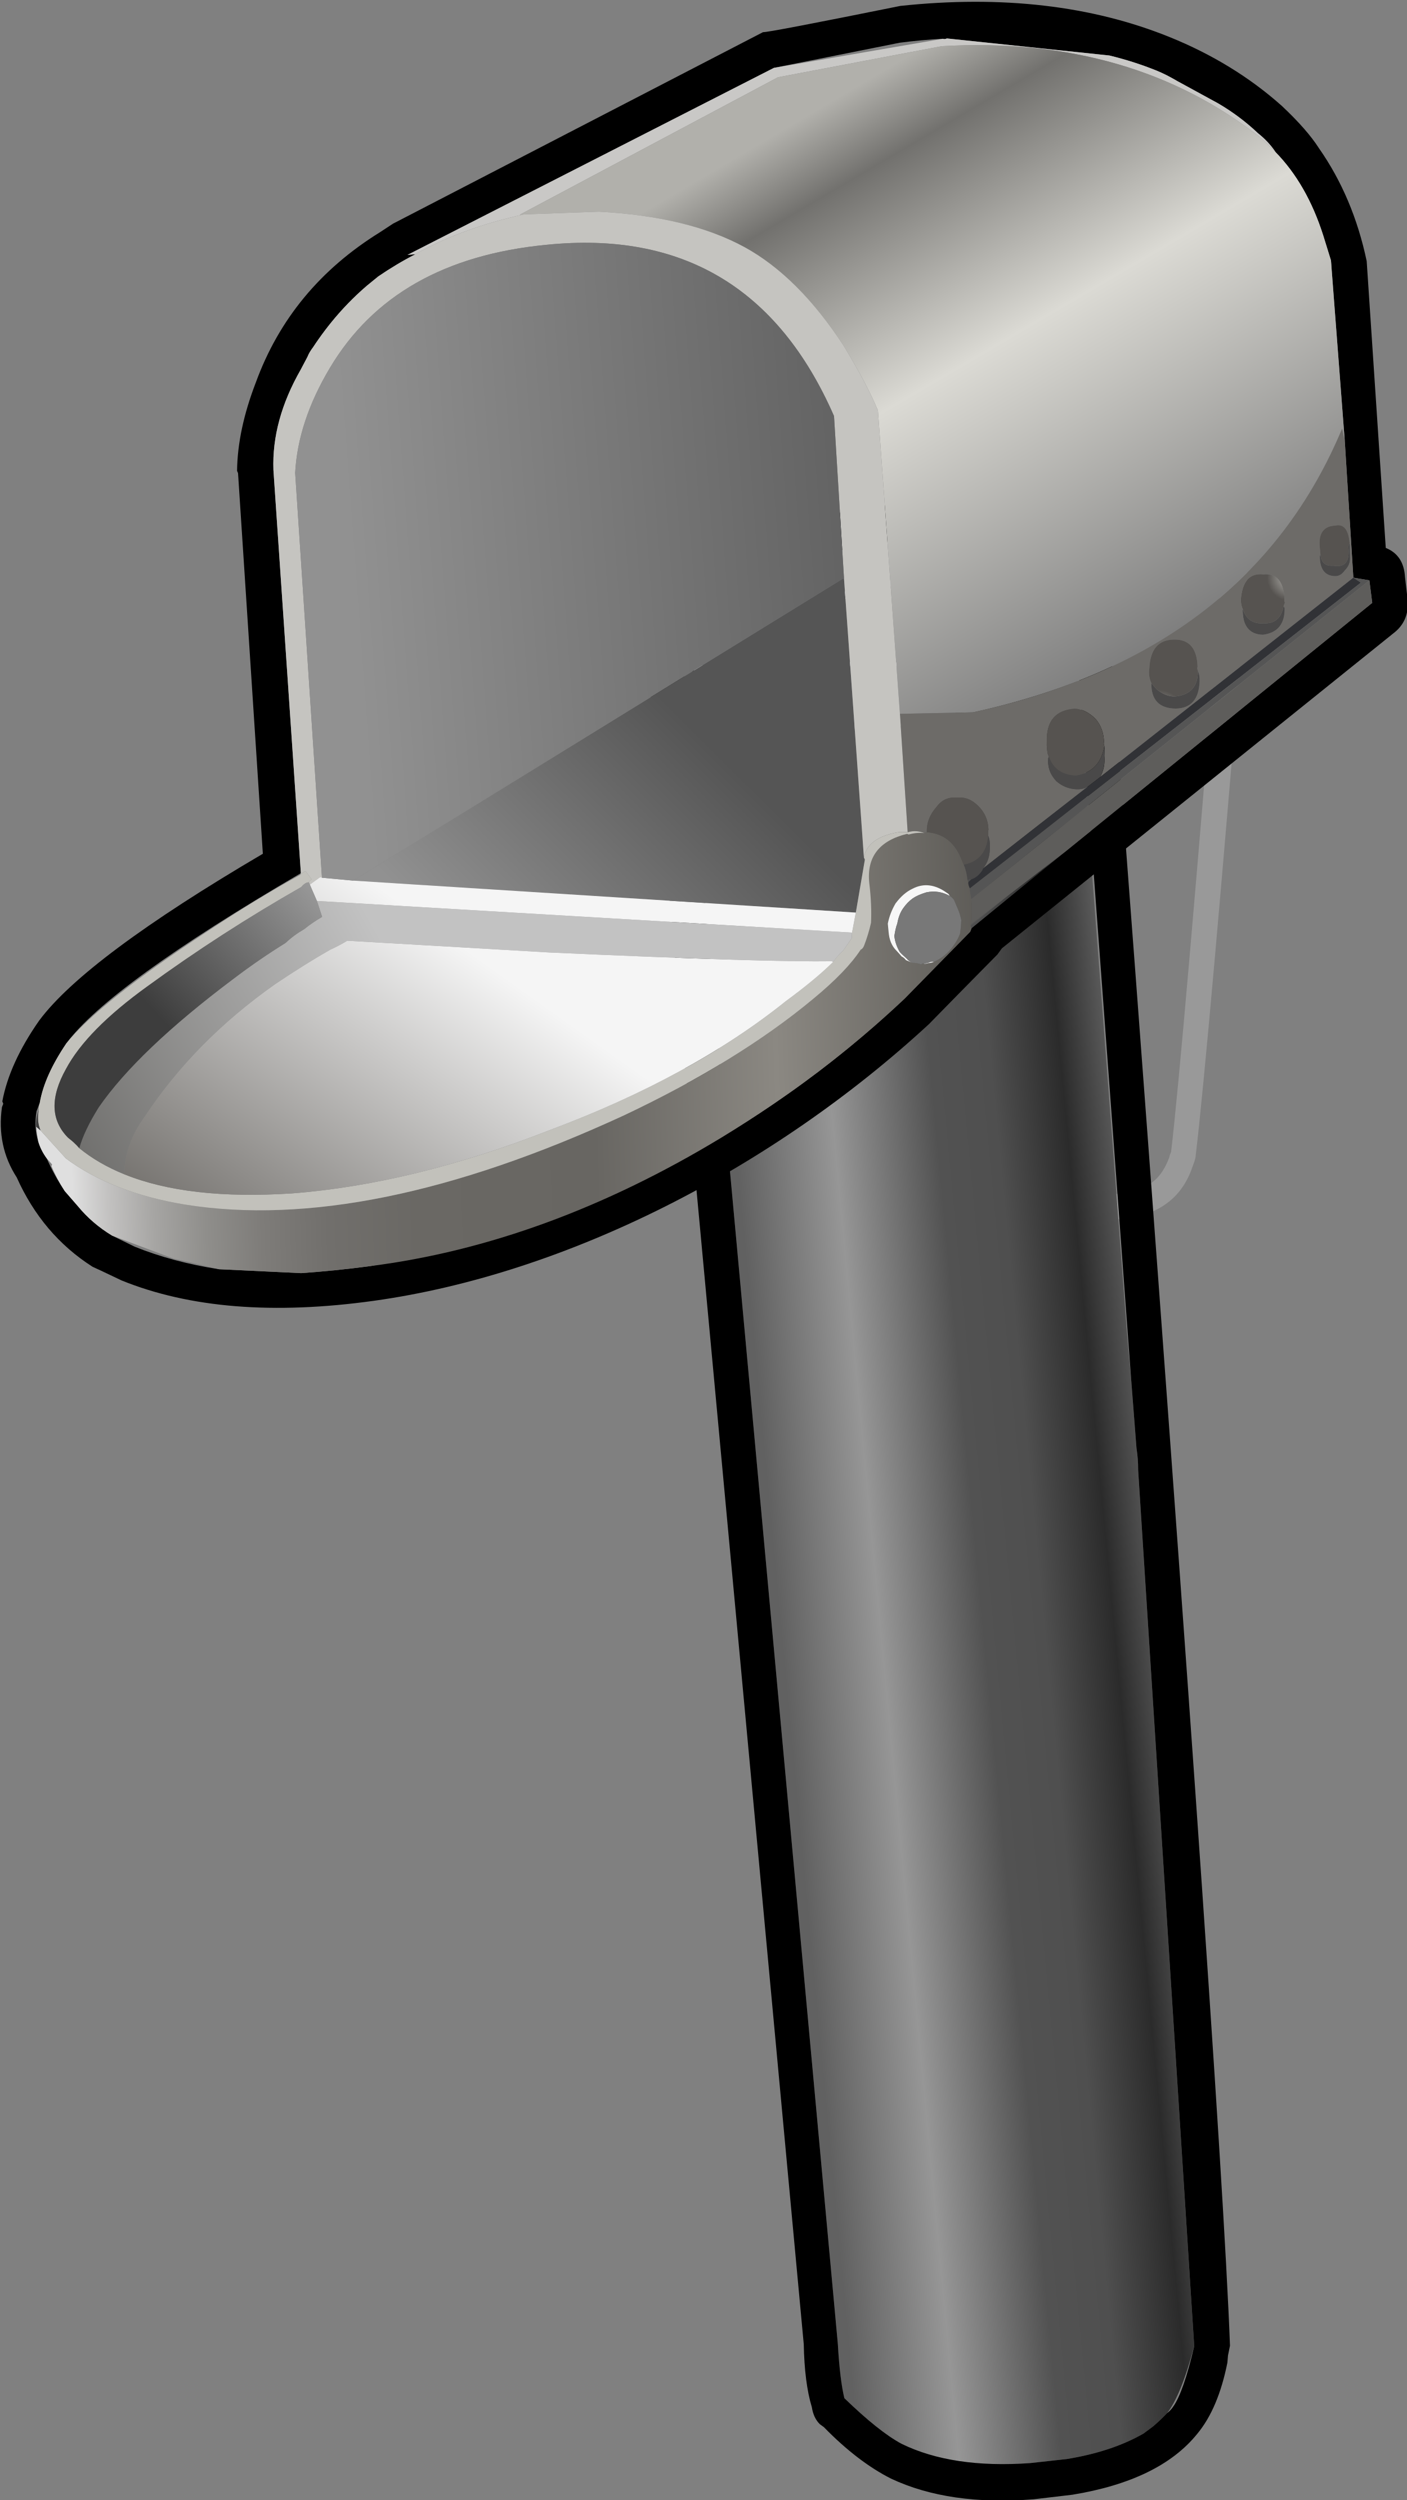 <?xml version="1.0" encoding="UTF-8" standalone="no"?>
<!-- Created with Inkscape (http://www.inkscape.org/) -->

<svg
   xmlns:dc="http://purl.org/dc/elements/1.1/"
   xmlns:cc="http://creativecommons.org/ns#"
   xmlns:rdf="http://www.w3.org/1999/02/22-rdf-syntax-ns#"
   xmlns:svg="http://www.w3.org/2000/svg"
   xmlns="http://www.w3.org/2000/svg"
   xmlns:sodipodi="http://sodipodi.sourceforge.net/DTD/sodipodi-0.dtd"
   xmlns:inkscape="http://www.inkscape.org/namespaces/inkscape"
   id="svg2"
   xml:space="preserve"
   viewBox="0 0 111.048 197.329"
   version="1.1"
   inkscape:version="0.91 r13725"
   sodipodi:docname="basicmailbox-remix.svg"
   width="111.048"
   height="197.329"><rect x="0" y="0" width="111.048" height="197.329" fill="#808080" stroke="none"/><sodipodi:namedview
     pagecolor="#ffffff"
     bordercolor="#666666"
     borderopacity="1"
     objecttolerance="10"
     gridtolerance="10"
     guidetolerance="10"
     inkscape:pageopacity="0"
     inkscape:pageshadow="2"
     inkscape:window-width="1916"
     inkscape:window-height="1035"
     id="namedview67981"
     showgrid="false"
     fit-margin-top="0"
     fit-margin-left="0"
     fit-margin-right="0"
     fit-margin-bottom="0"
     inkscape:zoom="2.6072989"
     inkscape:cx="47.777746"
     inkscape:cy="137.36527"
     inkscape:window-x="4"
     inkscape:window-y="1"
     inkscape:window-maximized="1"
     inkscape:current-layer="g12" /><defs
     id="defs6"><linearGradient
       id="linearGradient30"
       y2="-6647.9"
       gradientUnits="userSpaceOnUse"
       x2="-3306.4"
       gradientTransform="matrix(0.634,-0.488,0.5,0.625,5448.5,2593.6)"
       y1="-6647.9"
       x1="-3334.1"><stop
         id="stop32"
         style="stop-color:#b1b0ab"
         offset="0" /><stop
         id="stop34"
         style="stop-color:#72716e"
         offset=".078" /><stop
         id="stop38"
         style="stop-color:#dbdad4"
         offset=".294" /><stop
         id="stop40"
         style="stop-color:#7d7d7d"
         offset=".639" /><stop
         id="stop42"
         style="stop-color:#65625e"
         offset="1" /></linearGradient><radialGradient
       id="radialGradient58"
       gradientUnits="userSpaceOnUse"
       cy="2569.6"
       cx="3724"
       gradientTransform="matrix(0.736,0.312,0.357,-0.87,-3634.7,1134.8)"
       r="0.448"><stop
         id="stop60"
         style="stop-color:#b1b0ab"
         offset="0" /><stop
         id="stop62"
         style="stop-color:#565350"
         offset="1" /></radialGradient><radialGradient
       id="radialGradient78"
       gradientUnits="userSpaceOnUse"
       cy="2589.7"
       cx="3903.1"
       gradientTransform="matrix(0.735,0.316,0.322,-0.748,-3677.7,764.35)"
       r="0.627"><stop
         id="stop80"
         style="stop-color:#b1b0ab"
         offset="0" /><stop
         id="stop82"
         style="stop-color:#565350"
         offset="1" /></radialGradient><radialGradient
       id="radialGradient96"
       gradientUnits="userSpaceOnUse"
       cy="2616.3"
       cx="3972.6"
       gradientTransform="matrix(0.733,0.321,0.326,-0.745,-3741.5,730.63)"
       r="0.711"><stop
         id="stop98"
         style="stop-color:#b1b0ab"
         offset="0" /><stop
         id="stop100"
         style="stop-color:#565350"
         offset="1" /></radialGradient><radialGradient
       id="radialGradient114"
       gradientUnits="userSpaceOnUse"
       cy="2617.7"
       cx="3978"
       gradientTransform="matrix(0.732,0.322,0.326,-0.743,-3745.9,720.14)"
       r="0.834"><stop
         id="stop116"
         style="stop-color:#b1b0ab"
         offset="0" /><stop
         id="stop118"
         style="stop-color:#565350"
         offset="1" /></radialGradient><linearGradient
       id="linearGradient134"
       y2="2538.1"
       gradientUnits="userSpaceOnUse"
       x2="12567"
       gradientTransform="matrix(0.308,0.738,-0.738,0.308,-1975.9,-10007)"
       y1="2538.1"
       x1="12558"><stop
         id="stop136"
         style="stop-color:#919191"
         offset="0" /><stop
         id="stop138"
         style="stop-color:#555555"
         offset="1" /></linearGradient><linearGradient
       id="linearGradient156"
       y2="2605"
       gradientUnits="userSpaceOnUse"
       x2="3964.6"
       gradientTransform="matrix(0.733,0.321,-0.321,0.733,-2047.4,-3132.6)"
       y1="2605"
       x1="3938"><stop
         id="stop158"
         style="stop-color:#dfdfdf"
         offset="0" /><stop
         id="stop160"
         style="stop-color:#c2c1c0"
         offset=".039" /><stop
         id="stop162"
         style="stop-color:#a6a5a3"
         offset=".086" /><stop
         id="stop164"
         style="stop-color:#8f8e8b"
         offset=".141" /><stop
         id="stop166"
         style="stop-color:#7e7c79"
         offset=".2" /><stop
         id="stop168"
         style="stop-color:#716f6c"
         offset=".271" /><stop
         id="stop170"
         style="stop-color:#6a6864"
         offset=".365" /><stop
         id="stop172"
         style="stop-color:#686662"
         offset=".557" /><stop
         id="stop174"
         style="stop-color:#8b8882"
         offset=".753" /><stop
         id="stop176"
         style="stop-color:#585652"
         offset="1" /></linearGradient><radialGradient
       id="radialGradient190"
       gradientUnits="userSpaceOnUse"
       cy="2585.9"
       cx="4038.3"
       gradientTransform="matrix(0.735,0.316,0.328,-0.735,-3795.1,674.78)"
       r="0.885"><stop
         id="stop192"
         style="stop-color:#b1b0ab"
         offset="0" /><stop
         id="stop194"
         style="stop-color:#565350"
         offset="1" /></radialGradient><linearGradient
       id="linearGradient214"
       y2="-10446"
       gradientUnits="userSpaceOnUse"
       x2="-3311.6"
       gradientTransform="matrix(0.442,-0.667,0.635,0.49,8115.3,2961.4)"
       y1="-10446"
       x1="-3314"><stop
         id="stop216"
         style="stop-color:#e8e8e8"
         offset="0" /><stop
         id="stop218"
         style="stop-color:#787878"
         offset="1" /></linearGradient><linearGradient
       id="linearGradient232"
       y2="-19631"
       gradientUnits="userSpaceOnUse"
       x2="6942.4"
       gradientTransform="matrix(-0.501,-0.624,0.624,-0.501,15727,-5465.8)"
       y1="-19631"
       x1="6926.7"><stop
         id="stop234"
         style="stop-color:#c2c2c2"
         offset="0" /><stop
         id="stop236"
         style="stop-color:#464542"
         offset="1" /></linearGradient><linearGradient
       id="linearGradient250"
       y2="-18213"
       gradientUnits="userSpaceOnUse"
       x2="2104.1"
       gradientTransform="matrix(-0.215,-0.771,0.779,-0.183,14658,-1676.3)"
       y1="-18213"
       x1="2091.9"><stop
         id="stop252"
         style="stop-color:#f5f5f5"
         offset="0" /><stop
         id="stop254"
         style="stop-color:#65625e"
         offset="1" /></linearGradient><linearGradient
       id="linearGradient268"
       y2="49.285"
       gradientUnits="userSpaceOnUse"
       x2="-217.26"
       gradientTransform="matrix(0.8,0.004,0.023,0.8,204.94,3.934)"
       y1="49.285"
       x1="-227.09"><stop
         id="stop270"
         style="stop-color:#ededf7"
         offset="0" /><stop
         id="stop272"
         style="stop-color:#3d3e40"
         offset="1" /></linearGradient><linearGradient
       id="linearGradient286"
       y2="-17493"
       gradientUnits="userSpaceOnUse"
       x2="15212"
       gradientTransform="matrix(-0.79,-0.127,0.103,-0.794,13848,-11907)"
       y1="-17493"
       x1="15207"><stop
         id="stop288"
         style="stop-color:#b2b2ba"
         offset="0" /><stop
         id="stop290"
         style="stop-color:#75767a"
         offset="1" /></linearGradient><linearGradient
       id="linearGradient304"
       y2="-17.48"
       gradientUnits="userSpaceOnUse"
       x2="17.788"
       gradientTransform="matrix(0.8,0,0,0.8,17.741,36.16)"
       y1="-16.781"
       x1="6.623"><stop
         id="stop306"
         style="stop-color:#616161"
         offset="0" /><stop
         id="stop308"
         style="stop-color:#969696"
         offset="0.251" /><stop
         id="stop310"
         style="stop-color:#525252"
         offset=".51" /><stop
         id="stop312"
         style="stop-color:#4f4f4f"
         offset=".663" /><stop
         id="stop314"
         style="stop-color:#2b2b2b"
         offset=".839" /><stop
         id="stop316"
         style="stop-color:#696969"
         offset="1" /></linearGradient><linearGradient
       id="linearGradient330"
       y2="1893.9"
       gradientUnits="userSpaceOnUse"
       x2="2245.9"
       gradientTransform="matrix(0.771,0.214,-0.195,0.776,-1331.6,-1907.4)"
       y1="1893.9"
       x1="2243.1"><stop
         id="stop332"
         style="stop-color:#ededf7"
         offset="0" /><stop
         id="stop334"
         style="stop-color:#3d3e40"
         offset="1" /></linearGradient><linearGradient
       id="linearGradient348"
       y2="-7118.4"
       gradientUnits="userSpaceOnUse"
       x2="-3354.6"
       gradientTransform="matrix(0.614,-0.513,0.536,0.595,5904.6,2554.2)"
       y1="-7118.4"
       x1="-3356.9"><stop
         id="stop350"
         style="stop-color:#737373"
         offset="0" /><stop
         id="stop352"
         style="stop-color:#333333"
         offset="1" /></linearGradient><linearGradient
       id="linearGradient366"
       y2="2848.1"
       gradientUnits="userSpaceOnUse"
       x2="4386.6"
       gradientTransform="matrix(0.713,0.363,-0.349,0.72,-2114.4,-3585.4)"
       y1="2848.1"
       x1="4368.2"><stop
         id="stop368"
         style="stop-color:#919191"
         offset="0" /><stop
         id="stop370"
         style="stop-color:#555555"
         offset="1" /></linearGradient><linearGradient
       id="linearGradient384"
       y2="-19185"
       gradientUnits="userSpaceOnUse"
       x2="4324.3"
       gradientTransform="matrix(-0.372,-0.708,0.723,-0.344,15483,-3495.2)"
       y1="-19185"
       x1="4313.7"><stop
         id="stop386"
         style="stop-color:#e8e8e8"
         offset="0" /><stop
         id="stop388"
         style="stop-color:#3d3d3d"
         offset="1" /></linearGradient></defs><g
     id="g10"
     transform="matrix(1.25,0,0,-1.25,27.312,89.305)"><g
       id="g12"><path
         id="path144"
         style="fill:#ffffff;fill-opacity:0.2;fill-rule:evenodd"
         d="m 50.015,41.636 0.199,0 c 1.281,0 2.465,-0.199 3.559,-0.598 1.336,-0.48 2.281,-1.16 2.84,-2.043 0.187,-0.238 0.32,-0.547 0.402,-0.918 0.078,-0.242 0.117,-0.468 0.117,-0.679 0.027,-0.403 -0.023,-0.856 -0.156,-1.36 -1.707,-20.801 -2.817,-33.297 -3.321,-37.48 0,-0.16 -0.054,-0.375 -0.16,-0.641 l -0.043,-0.121 c -0.746,-2.238 -2.543,-3.359 -5.398,-3.359 l -1.039,0.039 c -1.574,0.133 -2.895,0.562 -3.961,1.281 -0.559,0.398 -1.106,0.961 -1.641,1.68 l -0.039,0.121 c -0.242,0.344 -0.386,0.734 -0.441,1.16 -0.078,0.48 -0.067,1.051 0.043,1.719 l 2.359,36.961 c 0.024,0.453 0.199,0.906 0.52,1.359 0.504,1.066 1.504,1.84 3,2.32 0.961,0.321 2.011,0.504 3.16,0.559 z m -5.082,-4.32 -2.36,-37.039 c -0.078,-0.559 -0.093,-1.028 -0.039,-1.399 0,-0.16 0.039,-0.297 0.121,-0.402 l 0.079,-0.078 c 0.425,-0.586 0.867,-1.039 1.32,-1.36 0.801,-0.535 1.84,-0.855 3.121,-0.961 l 0.879,-0.039 c 1.332,0 2.332,0.293 3,0.879 0.375,0.32 0.68,0.801 0.922,1.442 l 0.039,0.156 0.078,0.203 c 0.453,3.73 1.547,16.305 3.281,37.719 0.133,0.32 0.188,0.601 0.16,0.84 l -0.082,0.398 c 0,0.109 -0.05,0.242 -0.16,0.402 -0.371,0.641 -1.066,1.133 -2.078,1.481 -0.906,0.32 -1.906,0.48 -3,0.48 l -0.199,0 c -1.016,-0.054 -1.895,-0.215 -2.641,-0.48 -1.148,-0.375 -1.867,-0.934 -2.16,-1.68 -0.133,-0.137 -0.226,-0.32 -0.281,-0.562 z"
         inkscape:connector-curvature="0" /><g
         id="g68614"
         transform="matrix(2.791,0,0,2.865,39.132,-133.254)"><g
           transform="matrix(0.987,0.158,-0.158,0.987,-45.642,12.787)"
           id="g68589"><g
             id="g258"
             transform="translate(21.593,-5.563)"><g
               id="g260"><g
                 id="g266"><path
                   id="path274"
                   style="fill:url(#linearGradient268);fill-rule:evenodd"
                   d="m 31.699,41.281 c -0.664,-0.32 -1.437,-0.496 -2.316,-0.52 l -0.844,0 c -0.426,0.024 -0.84,0.067 -1.238,0.118 -0.613,0.132 -1.172,0.32 -1.68,0.562 -0.695,0.344 -1.105,0.731 -1.238,1.16 -0.028,0.078 -0.043,0.145 -0.043,0.199 -0.047,0.536 0.301,0.969 1.043,1.301 0.012,0.004 0.023,0.012 0.039,0.02 0.027,0 0.066,0.011 0.117,0.039 -0.691,-0.375 -1.023,-0.801 -1,-1.281 0.027,-0.184 0.109,-0.372 0.242,-0.559 0.188,-0.293 0.535,-0.559 1.039,-0.801 0.028,0 0.055,-0.012 0.082,-0.039 0.797,-0.375 1.746,-0.574 2.84,-0.601 0.559,-0.024 1.078,-0.012 1.559,0.043 0.508,0.078 0.972,0.199 1.398,0.359 z"
                   inkscape:connector-curvature="0" /></g></g></g><g
             id="g276"
             transform="translate(21.593,-5.563)"><g
               id="g278"><g
                 id="g284"><path
                   id="path292"
                   style="fill:url(#linearGradient286);fill-rule:evenodd"
                   d="m 29.422,44.761 c 0.824,-0.082 1.586,-0.269 2.277,-0.562 0.508,-0.211 0.895,-0.453 1.16,-0.719 0.188,-0.215 0.282,-0.441 0.282,-0.68 0.027,-0.132 0,-0.32 -0.079,-0.562 0,-0.023 -0.015,-0.039 -0.042,-0.039 l 0,-0.039 -0.04,0 c -0.187,-0.293 -0.546,-0.559 -1.078,-0.801 -0.054,-0.027 -0.121,-0.055 -0.203,-0.078 -0.426,-0.16 -0.89,-0.281 -1.398,-0.359 -0.481,-0.055 -1,-0.067 -1.559,-0.043 -1.094,0.027 -2.043,0.226 -2.84,0.601 -0.027,0.027 -0.054,0.039 -0.082,0.039 -0.504,0.242 -0.851,0.508 -1.039,0.801 -0.133,0.187 -0.215,0.375 -0.242,0.559 -0.023,0.48 0.309,0.906 1,1.281 0.027,0 0.055,0.012 0.082,0.039 0.078,0.027 0.145,0.055 0.199,0.082 l 0.039,0.039 c 0.563,0.238 1.215,0.387 1.961,0.441 l 1.602,0 z m 1.64,-1.8 c -0.027,0.265 -0.269,0.504 -0.722,0.718 -0.426,0.188 -0.945,0.266 -1.559,0.243 -0.558,0 -1.027,-0.094 -1.398,-0.282 -0.375,-0.16 -0.547,-0.375 -0.524,-0.64 0.028,-0.239 0.227,-0.453 0.602,-0.641 0.398,-0.187 0.879,-0.293 1.441,-0.32 0.586,-0.028 1.106,0.054 1.559,0.242 0.426,0.184 0.625,0.414 0.601,0.68 z"
                   inkscape:connector-curvature="0" /></g></g></g><g
             id="g294"
             transform="translate(21.593,-5.563)"><g
               id="g296"><g
                 id="g302"><path
                   id="path318"
                   style="fill:url(#linearGradient304);fill-rule:evenodd"
                   d="M 29.699,4.398 C 29.383,3.707 29.102,3.254 28.859,3.039 28.754,2.961 28.633,2.879 28.5,2.8 L 28.262,2.679 C 27.754,2.492 27.156,2.398 26.461,2.398 l -0.84,0.043 C 24.449,2.547 23.516,2.84 22.82,3.32 22.5,3.558 22.129,3.961 21.699,4.519 21.672,4.785 21.688,5.187 21.742,5.718 l 2.399,37.082 0.242,-0.199 c 0.133,-0.429 0.543,-0.816 1.238,-1.16 0.508,-0.242 1.067,-0.43 1.68,-0.562 0.695,-0.161 1.387,-0.2 2.082,-0.118 0.879,0.024 1.652,0.2 2.316,0.52 0.082,0.023 0.149,0.051 0.203,0.078 0.532,0.242 0.891,0.508 1.078,0.801 L 31.742,26.879 c -0.031,-0.403 -0.058,-0.805 -0.082,-1.2 L 31.539,24.16 C 31.539,24 31.527,23.84 31.5,23.679 L 29.699,4.398 Z"
                   inkscape:connector-curvature="0" /></g></g></g><g
             id="g320"
             transform="translate(21.593,-5.563)"><g
               id="g322"><g
                 id="g328"><path
                   id="path336"
                   style="fill:url(#linearGradient330);fill-rule:evenodd"
                   d="m 30.82,42.922 c -0.027,0.238 -0.238,0.449 -0.64,0.636 -0.399,0.16 -0.864,0.242 -1.399,0.242 -0.508,-0.027 -0.922,-0.121 -1.242,-0.281 -0.316,-0.16 -0.477,-0.347 -0.477,-0.558 0.024,-0.215 0.211,-0.403 0.559,-0.563 0.348,-0.16 0.774,-0.25 1.281,-0.277 0.532,-0.028 0.985,0.039 1.36,0.199 0.371,0.16 0.558,0.359 0.558,0.602 z m 0.242,0.039 c 0.024,-0.266 -0.175,-0.496 -0.601,-0.68 -0.453,-0.188 -0.973,-0.27 -1.559,-0.242 -0.562,0.027 -1.043,0.133 -1.441,0.32 -0.375,0.188 -0.574,0.402 -0.602,0.641 -0.023,0.265 0.149,0.48 0.524,0.64 0.371,0.188 0.84,0.282 1.398,0.282 0.614,0.023 1.133,-0.055 1.559,-0.243 0.453,-0.214 0.695,-0.453 0.722,-0.718 z"
                   inkscape:connector-curvature="0" /></g></g></g><g
             id="g338"
             transform="translate(21.593,-5.563)"><g
               id="g340"><g
                 id="g346"><path
                   id="path354"
                   style="fill:url(#linearGradient348);fill-rule:evenodd"
                   d="m 30.82,42.922 c 0,-0.243 -0.187,-0.442 -0.558,-0.602 -0.375,-0.16 -0.828,-0.227 -1.36,-0.199 -0.507,0.023 -0.933,0.117 -1.281,0.277 -0.348,0.16 -0.535,0.348 -0.559,0.563 0,0.211 0.161,0.398 0.477,0.558 0.32,0.16 0.734,0.254 1.242,0.281 0.535,0 1,-0.082 1.399,-0.242 0.402,-0.183 0.613,-0.398 0.64,-0.636 z"
                   inkscape:connector-curvature="0" /></g></g></g><path
             inkscape:connector-curvature="0"
             d="m 53.253,20.116 c 0.781,9.368 1.235,14.86 1.36,16.481 l 0,0.039 c 0.027,0 0.042,0.016 0.042,0.039 0.079,0.242 0.106,0.43 0.079,0.562 0,0.239 -0.094,0.465 -0.282,0.68 -0.293,0.32 -0.746,0.598 -1.359,0.84 -0.641,0.238 -1.332,0.387 -2.078,0.441 l -1.602,0 c -0.746,-0.054 -1.398,-0.203 -1.961,-0.441 l -0.039,-0.039 c -0.054,-0.027 -0.121,-0.055 -0.199,-0.082 -0.066,-0.024 -0.133,-0.051 -0.199,-0.078 -0.016,-0.008 -0.027,-0.016 -0.039,-0.02 -0.742,-0.332 -1.09,-0.765 -1.043,-1.301 0,-0.054 0.015,-0.121 0.043,-0.199 l -0.242,0.199 -2.399,-37.082 c -0.054,-0.531 -0.066,-0.933 -0.043,-1.199 0.43,-0.558 0.801,-0.961 1.121,-1.199 0.696,-0.48 1.629,-0.773 2.801,-0.879 l 0.84,-0.043 c 0.695,0 1.293,0.094 1.801,0.281 l 0.238,0.121 c 0.133,0.079 0.254,0.161 0.359,0.239 0.055,0.027 0.11,0.066 0.161,0.121 0.187,0.187 0.414,0.601 0.679,1.238 l 1.801,19.281 c 0.027,0.161 0.039,0.321 0.039,0.481 z m -8.32,17.2 c 0.055,0.242 0.148,0.425 0.281,0.562 0.293,0.746 1.012,1.305 2.16,1.68 0.746,0.265 1.625,0.426 2.641,0.48 l 0.199,0 c 1.094,0 2.094,-0.16 3,-0.48 1.012,-0.348 1.707,-0.84 2.078,-1.481 0.11,-0.16 0.16,-0.293 0.16,-0.402 l 0.082,-0.398 c 0.028,-0.239 -0.027,-0.52 -0.16,-0.84 -1.734,-21.414 -2.828,-33.989 -3.281,-37.719 l -0.078,-0.203 -0.039,-0.156 c -0.242,-0.641 -0.547,-1.122 -0.922,-1.442 -0.668,-0.586 -1.668,-0.879 -3,-0.879 l -0.879,0.039 c -1.281,0.106 -2.32,0.426 -3.121,0.961 -0.453,0.321 -0.895,0.774 -1.32,1.36 l -0.079,0.078 c -0.082,0.105 -0.121,0.242 -0.121,0.402 -0.054,0.371 -0.039,0.84 0.039,1.399 z"
             style="fill:#000000;fill-rule:evenodd"
             id="path68523"
             sodipodi:nodetypes="ccccccccccccccccccccccccccccccccccsccccccccccccccccc" /></g><g
           transform="matrix(0.93,-0.367,0.367,0.93,-38.138,11.491)"
           id="g68525"><path
             id="path16"
             style="fill:#000000;fill-rule:evenodd"
             d="M 13.301,68.8 C 13.008,68.668 12.715,68.519 12.422,68.359 L 9.98,66.8 3.781,59.922 3.941,60 C 3.727,59.761 3.527,59.507 3.34,59.238 L 3.18,58.961 C 2.887,58.425 2.676,57.855 2.539,57.238 2.516,57.16 2.5,57.078 2.5,57 L 2.461,56.679 C 2.328,55.828 2.406,55.066 2.699,54.398 l 3.84,-8.039 C 4.461,43.773 3.273,41.961 2.98,40.922 2.848,40.359 2.82,39.879 2.902,39.48 l 0,-0.199 C 2.953,39.039 3.047,38.84 3.18,38.679 3.262,38.574 3.367,38.48 3.5,38.398 3.688,38.215 3.902,38.039 4.141,37.879 l 0.398,-0.2 C 4.836,37.519 5.156,37.414 5.5,37.359 L 6.062,37.32 c 0.614,0 1.266,0.078 1.958,0.238 l 1.761,0.602 c 0.453,0.215 0.918,0.453 1.399,0.719 4.161,2.592 7.083,5.829 9.082,9.921 l 0.84,1.918 0,0.082 1.359,2.36 4.441,7.64 -0.242,0.438 -0.359,-0.078 -1.281,2.719 -1.68,3.441 c -0.024,0.051 -0.051,0.105 -0.078,0.16 l -0.36,0.442 c -0.507,0.613 -1.066,1.05 -1.679,1.316 -0.161,0.109 -0.336,0.187 -0.524,0.242 -0.344,0.133 -0.703,0.227 -1.078,0.281 l -1.039,0.118 c -0.187,0.027 -0.359,0.043 -0.52,0.043 -0.374,0 -0.746,-0.028 -1.121,-0.082 l -3.558,-1 C 13.355,68.812 13.328,68.8 13.301,68.8 Z m 4.761,1.918 c 1.04,0 2.012,-0.16 2.918,-0.48 0.481,-0.184 0.856,-0.371 1.122,-0.559 0.746,-0.48 1.386,-1.121 1.918,-1.918 l 2.722,-5.722 c 0.293,0 0.504,-0.145 0.641,-0.438 l 0.238,-0.441 c 0.133,-0.266 0.133,-0.52 0,-0.762 L 21.902,50.64 21.859,50.48 c -0.023,-0.055 -0.32,-0.719 -0.879,-2 -2.119,-4.251 -5.591,-8.122 -9.441,-10.281 -2,-1.121 -3.824,-1.68 -5.477,-1.68 -0.453,0.028 -0.695,0.039 -0.722,0.039 -0.879,0.16 -1.652,0.563 -2.32,1.203 -0.454,0.317 -0.747,0.758 -0.879,1.317 l 0,0.082 -0.039,0.039 c -0.106,0.562 -0.067,1.215 0.121,1.961 0.316,1.121 1.437,2.879 3.359,5.281 L 1.98,54.039 1.941,54.078 c -0.214,0.562 -0.32,1.215 -0.32,1.961 -0.027,1.496 0.441,2.867 1.399,4.121 l 0.203,0.281 6.238,7 c 0.078,0.024 0.973,0.586 2.68,1.68 2.054,1.066 4.027,1.597 5.921,1.597 z"
             inkscape:connector-curvature="0"
             sodipodi:nodetypes="cccccccccccccccccccccccccccccccccccccccscccsccccccccccccccccccccccccccs" /><path
             id="path18"
             style="fill:#c9c8c6;fill-rule:evenodd"
             d="M 5.902,61.718 C 5.102,61.187 4.449,60.613 3.941,60 l -0.16,-0.078 6.199,6.878 3.321,2 c 0.027,0 0.054,0.012 0.082,0.04 l 3.558,1 c 0.375,0.054 0.747,0.082 1.121,0.082 0.161,0 0.333,-0.016 0.52,-0.043 l 1.039,-0.118 c 0.375,-0.054 0.734,-0.148 1.078,-0.281 0.188,-0.055 0.363,-0.133 0.524,-0.242 -0.137,0.055 -0.27,0.109 -0.403,0.16 -2.371,0.695 -4.867,0.442 -7.48,-0.758 l -3.199,-2 -4.321,-4.961 0.082,0.039 z"
             inkscape:connector-curvature="0" /><g
             id="g20"><g
               id="g22"><g
                 id="g28"><path
                   id="path44"
                   style="fill:url(#linearGradient30);fill-rule:evenodd"
                   d="m 25.02,63.879 -0.161,0.242 c -0.105,-3.574 -1.933,-6.535 -5.476,-8.883 -0.828,-0.344 -1.336,-0.559 -1.524,-0.637 l -2.918,6.039 c -0.32,0.321 -0.734,0.664 -1.242,1.039 -1.011,0.696 -1.972,1.094 -2.879,1.2 -0.961,0.109 -2.078,-0.051 -3.359,-0.481 l -1.559,-0.68 -0.082,-0.039 4.321,4.961 3.199,2 c 2.613,1.2 5.109,1.453 7.48,0.758 0.133,-0.051 0.266,-0.105 0.403,-0.16 0.613,-0.266 1.172,-0.703 1.679,-1.316 l 0.36,-0.442 c 0.027,-0.055 0.054,-0.105 0.078,-0.16 l 1.68,-3.441 z"
                   inkscape:connector-curvature="0" /></g></g></g><path
             id="path46"
             style="fill:#6d6b68;fill-rule:evenodd"
             d="m 18.98,52.238 -1.121,2.363 c 0.188,0.078 0.696,0.293 1.524,0.637 3.547,2.348 5.371,5.309 5.476,8.883 l 0.161,-0.242 1.281,-2.719 -3.719,-6.199 c 0.027,0.16 0,0.32 -0.082,0.48 -0.027,0.078 -0.051,0.145 -0.078,0.199 -0.027,0.028 -0.039,0.051 -0.039,0.078 -0.082,0.188 -0.203,0.321 -0.363,0.403 -0.184,0.078 -0.36,0.094 -0.52,0.039 -0.398,-0.188 -0.504,-0.492 -0.32,-0.922 0.027,-0.078 0.066,-0.16 0.121,-0.238 l 0.039,-0.039 0,-0.039 c 0.055,-0.188 0.176,-0.321 0.359,-0.403 0.16,-0.054 0.321,-0.054 0.481,0 0.082,0.028 0.148,0.067 0.203,0.121 l -1.524,-2.519 c 0.055,0.16 0.043,0.332 -0.039,0.519 -0.027,0.078 -0.066,0.145 -0.121,0.2 -0.023,0.054 -0.039,0.093 -0.039,0.121 -0.078,0.183 -0.211,0.32 -0.398,0.398 -0.188,0.082 -0.36,0.082 -0.52,0 -0.187,-0.055 -0.308,-0.172 -0.359,-0.359 -0.082,-0.215 -0.082,-0.414 0,-0.602 L 19.34,52.359 c -0.133,0 -0.254,-0.039 -0.36,-0.121 z m 6.442,9.121 0,-0.039 c 0.105,-0.266 0.266,-0.359 0.48,-0.281 0.078,0.027 0.133,0.093 0.16,0.199 0.051,0.109 0.051,0.215 0,0.32 -0.054,0.137 -0.093,0.227 -0.121,0.282 -0.132,0.265 -0.281,0.347 -0.441,0.238 -0.238,-0.106 -0.293,-0.293 -0.16,-0.559 0.027,-0.054 0.055,-0.105 0.082,-0.16 z M 25.062,60 l 0,0.078 c -0.027,0.027 -0.042,0.054 -0.042,0.082 -0.161,0.347 -0.372,0.453 -0.637,0.32 -0.297,-0.082 -0.387,-0.308 -0.281,-0.68 0.027,-0.082 0.066,-0.148 0.121,-0.199 0.132,-0.347 0.343,-0.469 0.636,-0.363 0.297,0.16 0.375,0.402 0.243,0.723 L 25.062,60 Z m -2.16,-2.68 c 0.133,-0.348 0.371,-0.453 0.719,-0.32 0.32,0.132 0.414,0.386 0.281,0.761 -0.027,0.079 -0.066,0.145 -0.121,0.2 -0.027,0.027 -0.039,0.05 -0.039,0.078 -0.16,0.375 -0.402,0.496 -0.722,0.359 -0.321,-0.133 -0.415,-0.398 -0.278,-0.797 0.024,-0.109 0.078,-0.203 0.16,-0.281 z"
             inkscape:connector-curvature="0" /><g
             id="g48"><g
               id="g50"><g
                 id="g56"><path
                   id="path64"
                   style="fill:url(#radialGradient58);fill-rule:evenodd"
                   d="m 25.941,61.84 0,-0.079 c 0.161,-0.296 0.106,-0.468 -0.16,-0.523 -0.16,-0.078 -0.281,-0.039 -0.359,0.121 -0.027,0.055 -0.055,0.106 -0.082,0.16 -0.133,0.266 -0.078,0.453 0.16,0.559 0.16,0.109 0.309,0.027 0.441,-0.238 z"
                   inkscape:connector-curvature="0" /></g></g></g><path
             id="path66"
             style="fill:#4a4949;fill-rule:evenodd"
             d="m 25.422,61.359 c 0.078,-0.16 0.199,-0.199 0.359,-0.121 0.266,0.055 0.321,0.227 0.16,0.523 l 0,0.079 c 0.028,-0.055 0.067,-0.149 0.121,-0.282 0.051,-0.105 0.051,-0.211 0,-0.32 -0.027,-0.106 -0.082,-0.172 -0.16,-0.199 -0.214,-0.078 -0.375,0.015 -0.48,0.281 l 0,0.039 z m -1.199,-1.758 c 0.16,-0.187 0.343,-0.226 0.558,-0.121 0.239,0.078 0.332,0.254 0.281,0.52 l 0.04,-0.039 c 0.132,-0.321 0.05,-0.563 -0.243,-0.723 -0.293,-0.106 -0.504,0.016 -0.636,0.363 z M 22.902,57.32 c 0.051,-0.027 0.106,-0.055 0.16,-0.082 0.161,-0.051 0.305,-0.051 0.438,0 0.32,0.16 0.414,0.402 0.281,0.723 0.055,-0.055 0.094,-0.121 0.121,-0.2 0.133,-0.375 0.039,-0.629 -0.281,-0.761 -0.348,-0.133 -0.586,-0.028 -0.719,0.32 z M 21.34,54.961 c 0.187,-0.215 0.426,-0.266 0.722,-0.161 0.321,0.188 0.438,0.465 0.36,0.84 0.027,-0.054 0.051,-0.121 0.078,-0.199 0.082,-0.16 0.105,-0.32 0.082,-0.48 L 22.383,54.64 c -0.055,-0.054 -0.121,-0.093 -0.203,-0.121 -0.16,-0.054 -0.321,-0.054 -0.481,0 -0.183,0.082 -0.304,0.215 -0.359,0.403 l 0,0.039 z m -0.918,-2.922 c 0.293,0.187 0.387,0.453 0.277,0.801 0.055,-0.055 0.094,-0.122 0.121,-0.2 0.082,-0.187 0.094,-0.359 0.039,-0.519 l 0,-0.043 C 20.836,51.972 20.793,51.894 20.742,51.84 L 20.699,51.8 c -0.027,0 -0.051,-0.015 -0.078,-0.039 -0.055,0.106 -0.121,0.2 -0.199,0.278 z"
             inkscape:connector-curvature="0" /><g
             id="g68"><g
               id="g70"><g
                 id="g76"><path
                   id="path84"
                   style="fill:url(#radialGradient78);fill-rule:evenodd"
                   d="m 25.062,60 c 0.051,-0.266 -0.042,-0.442 -0.281,-0.52 -0.215,-0.105 -0.398,-0.066 -0.558,0.121 -0.055,0.051 -0.094,0.117 -0.121,0.199 -0.106,0.372 -0.016,0.598 0.281,0.68 0.265,0.133 0.476,0.027 0.637,-0.32 0,-0.028 0.015,-0.055 0.042,-0.082 l 0,-0.078 z"
                   inkscape:connector-curvature="0" /></g></g></g><g
             id="g86"><g
               id="g88"><g
                 id="g94"><path
                   id="path102"
                   style="fill:url(#radialGradient96);fill-rule:evenodd"
                   d="m 23.781,57.961 c 0.133,-0.321 0.039,-0.563 -0.281,-0.723 -0.133,-0.051 -0.277,-0.051 -0.438,0 -0.054,0.027 -0.109,0.055 -0.16,0.082 -0.082,0.078 -0.136,0.172 -0.16,0.281 -0.137,0.399 -0.043,0.664 0.278,0.797 0.32,0.137 0.562,0.016 0.722,-0.359 0,-0.028 0.012,-0.051 0.039,-0.078 z"
                   inkscape:connector-curvature="0" /></g></g></g><g
             id="g104"><g
               id="g106"><g
                 id="g112"><path
                   id="path120"
                   style="fill:url(#radialGradient114);fill-rule:evenodd"
                   d="M 22.422,55.64 C 22.5,55.265 22.383,54.988 22.062,54.8 21.766,54.695 21.527,54.746 21.34,54.961 L 21.301,55 c -0.055,0.078 -0.094,0.16 -0.121,0.238 -0.184,0.43 -0.078,0.734 0.32,0.922 0.16,0.055 0.336,0.039 0.52,-0.039 0.16,-0.082 0.281,-0.215 0.363,-0.403 0,-0.023 0.012,-0.05 0.039,-0.078 z"
                   inkscape:connector-curvature="0" /></g></g></g><path
             id="path122"
             style="fill:#313236;fill-rule:evenodd"
             d="m 20.742,51.601 c -0.054,0.051 -0.082,0.094 -0.082,0.117 l 0.039,0.082 0.043,0.04 c 0.051,0.054 0.094,0.132 0.117,0.238 l 0,0.043 1.524,2.519 0.199,0.321 3.719,6.199 0.199,-0.039 -5.758,-9.52 z"
             inkscape:connector-curvature="0" /><g
             id="g124"><g
               id="g126"><g
                 id="g132"><path
                   id="path140"
                   style="fill:url(#linearGradient134);fill-rule:evenodd"
                   d="m 26.66,61.238 -5.801,-9.84 c -0.05,0.082 -0.093,0.149 -0.117,0.203 l 5.758,9.52 -0.199,0.039 0.359,0.078 z m -11.078,-4.316 2.68,-5.563 0.039,-0.039 0.238,-1.16 -10.84,-3.52 7.883,10.282 z m 5.48,-6.043 0.559,0.921 -0.559,-0.96 0,0.039 z"
                   inkscape:connector-curvature="0" /></g></g></g><path
             id="path142"
             style="fill:#5e5d5b;fill-rule:evenodd"
             d="m 20.859,51.398 5.801,9.84 0.242,-0.438 -4.441,-7.64 -0.84,-1.36 -0.559,-0.921 c -0.054,0.187 -0.121,0.359 -0.203,0.519 z"
             inkscape:connector-curvature="0" /><g
             id="g146"><g
               id="g148"><g
                 id="g154"><path
                   id="path178"
                   style="fill:url(#linearGradient156);fill-rule:evenodd"
                   d="M 8.02,37.558 C 7.648,37.507 7.301,37.453 6.98,37.398 L 5.5,37.359 c -0.348,0.055 -0.664,0.16 -0.961,0.32 l -0.398,0.2 C 3.953,38.011 3.793,38.144 3.66,38.281 l 0,0.039 C 3.609,38.347 3.555,38.371 3.5,38.398 3.367,38.48 3.262,38.574 3.18,38.679 3.129,38.761 3.074,38.855 3.02,38.961 l 0.121,-0.039 0.761,-0.364 c 0.825,-0.211 1.786,-0.199 2.879,0.043 2.719,0.614 5.559,2.438 8.52,5.477 1.304,1.363 2.32,2.683 3.039,3.961 0.32,0.562 0.519,1.027 0.601,1.402 0.028,0.024 0.039,0.066 0.039,0.117 0,0.16 -0.011,0.336 -0.039,0.52 -0.082,0.242 -0.199,0.508 -0.359,0.801 -0.266,0.507 -0.133,0.949 0.398,1.32 l 0.04,0 c 0.109,0.082 0.214,0.133 0.32,0.16 l 0.043,0.039 c 0.344,0.109 0.652,0.027 0.918,-0.238 l 0.121,-0.121 c 0.078,-0.078 0.144,-0.172 0.199,-0.278 l 0.039,-0.043 c 0,-0.027 0.028,-0.066 0.082,-0.117 0.024,-0.054 0.067,-0.121 0.117,-0.203 0.082,-0.16 0.149,-0.332 0.203,-0.519 l 0,-0.039 0.04,-0.04 0,-0.082 -0.84,-1.918 C 19.539,47.304 18.633,45.855 17.539,44.441 15.648,42.011 13.527,40.16 11.18,38.879 10.699,38.613 10.234,38.375 9.781,38.16 L 8.02,37.558 Z m 12.363,13.723 c -0.028,0.023 -0.055,0.039 -0.082,0.039 -0.321,0.078 -0.574,0.012 -0.762,-0.199 -0.105,-0.11 -0.184,-0.254 -0.238,-0.442 -0.028,-0.16 -0.028,-0.32 0,-0.48 0.027,-0.051 0.054,-0.106 0.082,-0.16 0.078,-0.16 0.183,-0.266 0.316,-0.321 0.055,-0.027 0.11,-0.05 0.16,-0.078 0.028,0 0.067,-0.015 0.121,-0.039 l 0.161,0 c 0.054,0.028 0.121,0.039 0.199,0.039 0,0.028 0.015,0.039 0.043,0.039 0.023,0 0.051,0.016 0.078,0.039 0.055,0.028 0.094,0.055 0.121,0.082 0.133,0.133 0.227,0.293 0.277,0.481 0.028,0.105 0.043,0.199 0.043,0.277 l 0,0.043 c -0.027,0.106 -0.054,0.199 -0.082,0.278 -0.054,0.082 -0.105,0.148 -0.16,0.199 -0.051,0.054 -0.094,0.094 -0.121,0.121 L 20.5,51.238 c -0.051,0.027 -0.094,0.043 -0.117,0.043 z"
                   inkscape:connector-curvature="0" /></g></g></g><g
             id="g180"><g
               id="g182"><g
                 id="g188"><path
                   id="path196"
                   style="fill:url(#radialGradient190);fill-rule:evenodd"
                   d="m 20.699,52.84 c 0.11,-0.348 0.016,-0.614 -0.277,-0.801 l -0.121,0.121 c -0.266,0.265 -0.574,0.347 -0.918,0.238 -0.082,0.188 -0.082,0.387 0,0.602 0.051,0.187 0.172,0.304 0.359,0.359 0.16,0.082 0.332,0.082 0.52,0 0.187,-0.078 0.32,-0.215 0.398,-0.398 0,-0.028 0.016,-0.067 0.039,-0.121 z"
                   inkscape:connector-curvature="0" /></g></g></g><path
             id="path198"
             style="fill:#c2c1bb;fill-rule:evenodd"
             d="m 3.141,38.922 c -0.106,0.105 -0.172,0.238 -0.2,0.398 -0.023,0.051 -0.039,0.102 -0.039,0.16 -0.082,0.399 -0.054,0.879 0.078,1.442 0.243,0.746 0.922,1.89 2.04,3.437 0.535,0.746 1.042,1.402 1.519,1.961 0.027,0.051 0.055,0.094 0.082,0.121 L 6.82,46.32 C 6.793,46.293 6.781,46.265 6.781,46.238 6.727,46.215 6.688,46.16 6.66,46.078 5.781,45.011 4.969,43.906 4.223,42.761 3.605,41.828 3.262,41.039 3.18,40.398 3.074,39.679 3.273,39.215 3.781,39 c 0.106,-0.028 0.215,-0.067 0.321,-0.121 0.347,-0.106 0.734,-0.161 1.16,-0.161 1.039,0 2.265,0.336 3.679,1 1.653,0.801 3.293,1.95 4.918,3.442 1.707,1.519 3.016,3.055 3.922,4.601 0.293,0.454 0.52,0.852 0.68,1.2 0.027,0.105 0.066,0.211 0.121,0.32 0.027,0.105 0.051,0.211 0.078,0.32 l -0.039,0.117 -0.082,0.442 -0.238,1.16 -0.039,0.039 c -0.055,0.293 0.121,0.563 0.519,0.801 0.055,0.027 0.121,0.055 0.199,0.078 0.106,0.082 0.227,0.121 0.36,0.121 -0.106,-0.027 -0.211,-0.078 -0.32,-0.16 l -0.04,0 c -0.531,-0.371 -0.664,-0.813 -0.398,-1.32 0.16,-0.293 0.277,-0.559 0.359,-0.801 0.028,-0.184 0.039,-0.36 0.039,-0.52 0,-0.051 -0.011,-0.093 -0.039,-0.117 C 18.859,49.066 18.66,48.601 18.34,48.039 17.621,46.761 16.605,45.441 15.301,44.078 12.34,41.039 9.5,39.215 6.781,38.601 5.688,38.359 4.727,38.347 3.902,38.558 l -0.761,0.364 z"
             inkscape:connector-curvature="0" /><path
             id="path200"
             style="fill:#c5c4c0;fill-rule:evenodd"
             d="m 18.262,51.359 -2.68,5.563 -1.52,3.238 C 11.848,62.32 9.367,62.695 6.621,61.281 4.566,60.238 3.383,58.8 3.062,56.961 2.902,56.054 2.941,55.238 3.18,54.519 l 3.84,-8.078 -0.04,0 C 6.93,46.359 6.875,46.281 6.82,46.199 l -0.039,0.039 c 0,0.027 0.012,0.055 0.039,0.082 L 6.621,46.441 C 6.594,46.414 6.566,46.375 6.539,46.32 l 0,0.039 -3.84,8.039 c -0.293,0.668 -0.371,1.43 -0.238,2.281 L 2.5,57 c 0,0.078 0.016,0.16 0.039,0.238 0.137,0.617 0.348,1.187 0.641,1.723 l 0.16,0.277 c 0.187,0.269 0.387,0.523 0.601,0.762 0.508,0.613 1.161,1.187 1.961,1.718 l 1.559,0.68 c 1.281,0.43 2.398,0.59 3.359,0.481 0.907,-0.106 1.868,-0.504 2.879,-1.2 0.508,-0.375 0.922,-0.718 1.242,-1.039 l 2.918,-6.039 1.121,-2.363 C 18.902,52.215 18.836,52.187 18.781,52.16 18.383,51.922 18.207,51.652 18.262,51.359 Z"
             inkscape:connector-curvature="0" /><path
             id="path202"
             style="fill:#f7f7f7;fill-rule:evenodd"
             d="m 20.383,49.679 c 0.051,0.028 0.09,0.055 0.117,0.082 0.027,0.024 0.055,0.039 0.082,0.039 -0.027,-0.027 -0.066,-0.054 -0.121,-0.082 -0.027,-0.023 -0.055,-0.039 -0.078,-0.039 z m 0,1.602 C 20.195,51.304 20.02,51.265 19.859,51.16 19.754,51.078 19.676,51 19.621,50.922 19.566,50.84 19.527,50.746 19.5,50.64 c -0.027,-0.105 -0.027,-0.226 0,-0.359 0,-0.082 0.016,-0.176 0.039,-0.281 0.055,-0.106 0.137,-0.2 0.242,-0.282 0.055,-0.027 0.121,-0.05 0.199,-0.078 0.051,-0.027 0.106,-0.039 0.161,-0.039 l -0.161,0 c -0.05,0.028 -0.093,0.039 -0.121,0.039 -0.05,0.028 -0.105,0.051 -0.16,0.078 -0.133,0.055 -0.238,0.161 -0.316,0.321 -0.028,0.054 -0.055,0.105 -0.082,0.16 -0.028,0.16 -0.028,0.32 0,0.48 0.054,0.188 0.133,0.332 0.238,0.442 0.188,0.211 0.441,0.277 0.762,0.199 0.027,0 0.054,-0.016 0.082,-0.039 z"
             inkscape:connector-curvature="0" /><g
             id="g204"><g
               id="g206"><g
                 id="g212"><path
                   id="path220"
                   style="fill:url(#linearGradient214);fill-rule:evenodd"
                   d="m 20.582,49.8 c -0.027,0 -0.055,-0.015 -0.082,-0.039 -0.027,-0.027 -0.066,-0.054 -0.117,-0.082 -0.028,0 -0.043,-0.011 -0.043,-0.039 -0.078,0 -0.145,-0.015 -0.199,-0.039 -0.055,0 -0.11,0.012 -0.161,0.039 -0.078,0.028 -0.144,0.051 -0.199,0.078 -0.105,0.082 -0.187,0.176 -0.242,0.282 -0.023,0.105 -0.039,0.199 -0.039,0.281 -0.027,0.133 -0.027,0.254 0,0.359 0.027,0.106 0.066,0.2 0.121,0.282 0.051,0.078 0.133,0.156 0.238,0.238 0.161,0.105 0.336,0.144 0.524,0.121 0.023,0 0.066,-0.016 0.117,-0.043 l 0.16,-0.16 c 0.055,-0.051 0.106,-0.117 0.16,-0.199 0.028,-0.079 0.055,-0.172 0.082,-0.278 l 0,-0.043 c 0,-0.078 -0.015,-0.172 -0.043,-0.277 -0.05,-0.188 -0.144,-0.348 -0.277,-0.481 z"
                   inkscape:connector-curvature="0" /></g></g></g><g
             id="g222"><g
               id="g224"><g
                 id="g230"><path
                   id="path238"
                   style="fill:url(#linearGradient232);fill-rule:evenodd"
                   d="m 4.102,38.879 c -0.028,0.265 0,0.601 0.078,1 0.242,0.988 0.84,2.242 1.8,3.761 0.266,0.426 0.536,0.813 0.801,1.16 0.078,0.161 0.172,0.305 0.281,0.438 0.079,0.137 0.172,0.269 0.278,0.402 l -0.238,0.282 11.519,3.796 0.039,-0.117 c -0.027,-0.109 -0.051,-0.215 -0.078,-0.32 -0.055,-0.109 -0.094,-0.215 -0.121,-0.32 l -0.039,0 c -0.906,-0.375 -2.906,-1.094 -6,-2.161 L 8.062,45.359 C 7.98,45.254 7.887,45.144 7.781,45.039 7.516,44.718 7.223,44.332 6.902,43.879 6.074,42.652 5.516,41.386 5.223,40.078 5.086,39.574 5.102,39.121 5.262,38.718 c -0.426,0 -0.813,0.055 -1.16,0.161 z"
                   inkscape:connector-curvature="0" /></g></g></g><g
             id="g240"><g
               id="g242"><g
                 id="g248"><path
                   id="path256"
                   style="fill:url(#linearGradient250);fill-rule:evenodd"
                   d="m 7.699,46.64 10.84,3.52 0.082,-0.442 L 7.102,45.922 6.82,46.199 c 0.055,0.082 0.106,0.16 0.16,0.242 l 0.04,0 0.679,0.199 z M 5.262,38.718 c -0.16,0.403 -0.176,0.856 -0.039,1.36 0.293,1.308 0.851,2.574 1.679,3.801 0.321,0.453 0.614,0.839 0.879,1.16 0.106,0.105 0.199,0.215 0.281,0.32 l 4.36,1.441 c 3.094,1.067 5.094,1.786 6,2.161 l 0.039,0 c -0.16,-0.348 -0.387,-0.746 -0.68,-1.2 -0.906,-1.546 -2.215,-3.082 -3.922,-4.601 -1.625,-1.492 -3.265,-2.641 -4.918,-3.442 -1.414,-0.664 -2.64,-1 -3.679,-1 z"
                   inkscape:connector-curvature="0" /></g></g></g><g
             id="g356"><g
               id="g358"><g
                 id="g364"><path
                   id="path372"
                   style="fill:url(#linearGradient366);fill-rule:evenodd"
                   d="M 15.582,56.922 7.699,46.64 7.02,46.441 3.18,54.519 c -0.239,0.719 -0.278,1.535 -0.118,2.442 0.321,1.839 1.504,3.277 3.559,4.32 2.746,1.414 5.227,1.039 7.441,-1.121 l 1.52,-3.238 z"
                   inkscape:connector-curvature="0" /></g></g></g><g
             id="g374"><g
               id="g376"><g
                 id="g382"><path
                   id="path390"
                   style="fill:url(#linearGradient384);fill-rule:evenodd"
                   d="m 3.02,38.961 c -0.051,0.105 -0.079,0.226 -0.079,0.359 0.028,-0.16 0.094,-0.293 0.2,-0.398 L 3.02,38.961 Z M 7.102,45.922 7.34,45.64 C 7.234,45.507 7.141,45.375 7.062,45.238 6.953,45.105 6.859,44.961 6.781,44.8 6.516,44.453 6.246,44.066 5.98,43.64 5.02,42.121 4.422,40.867 4.18,39.879 4.102,39.48 4.074,39.144 4.102,38.879 3.996,38.933 3.887,38.972 3.781,39 3.273,39.215 3.074,39.679 3.18,40.398 c 0.082,0.641 0.429,1.43 1.043,2.363 0.746,1.145 1.558,2.25 2.437,3.317 0.028,0.082 0.067,0.137 0.121,0.16 L 6.82,46.199 7.102,45.922 Z"
                   inkscape:connector-curvature="0" /></g></g></g></g></g></g></g></svg>